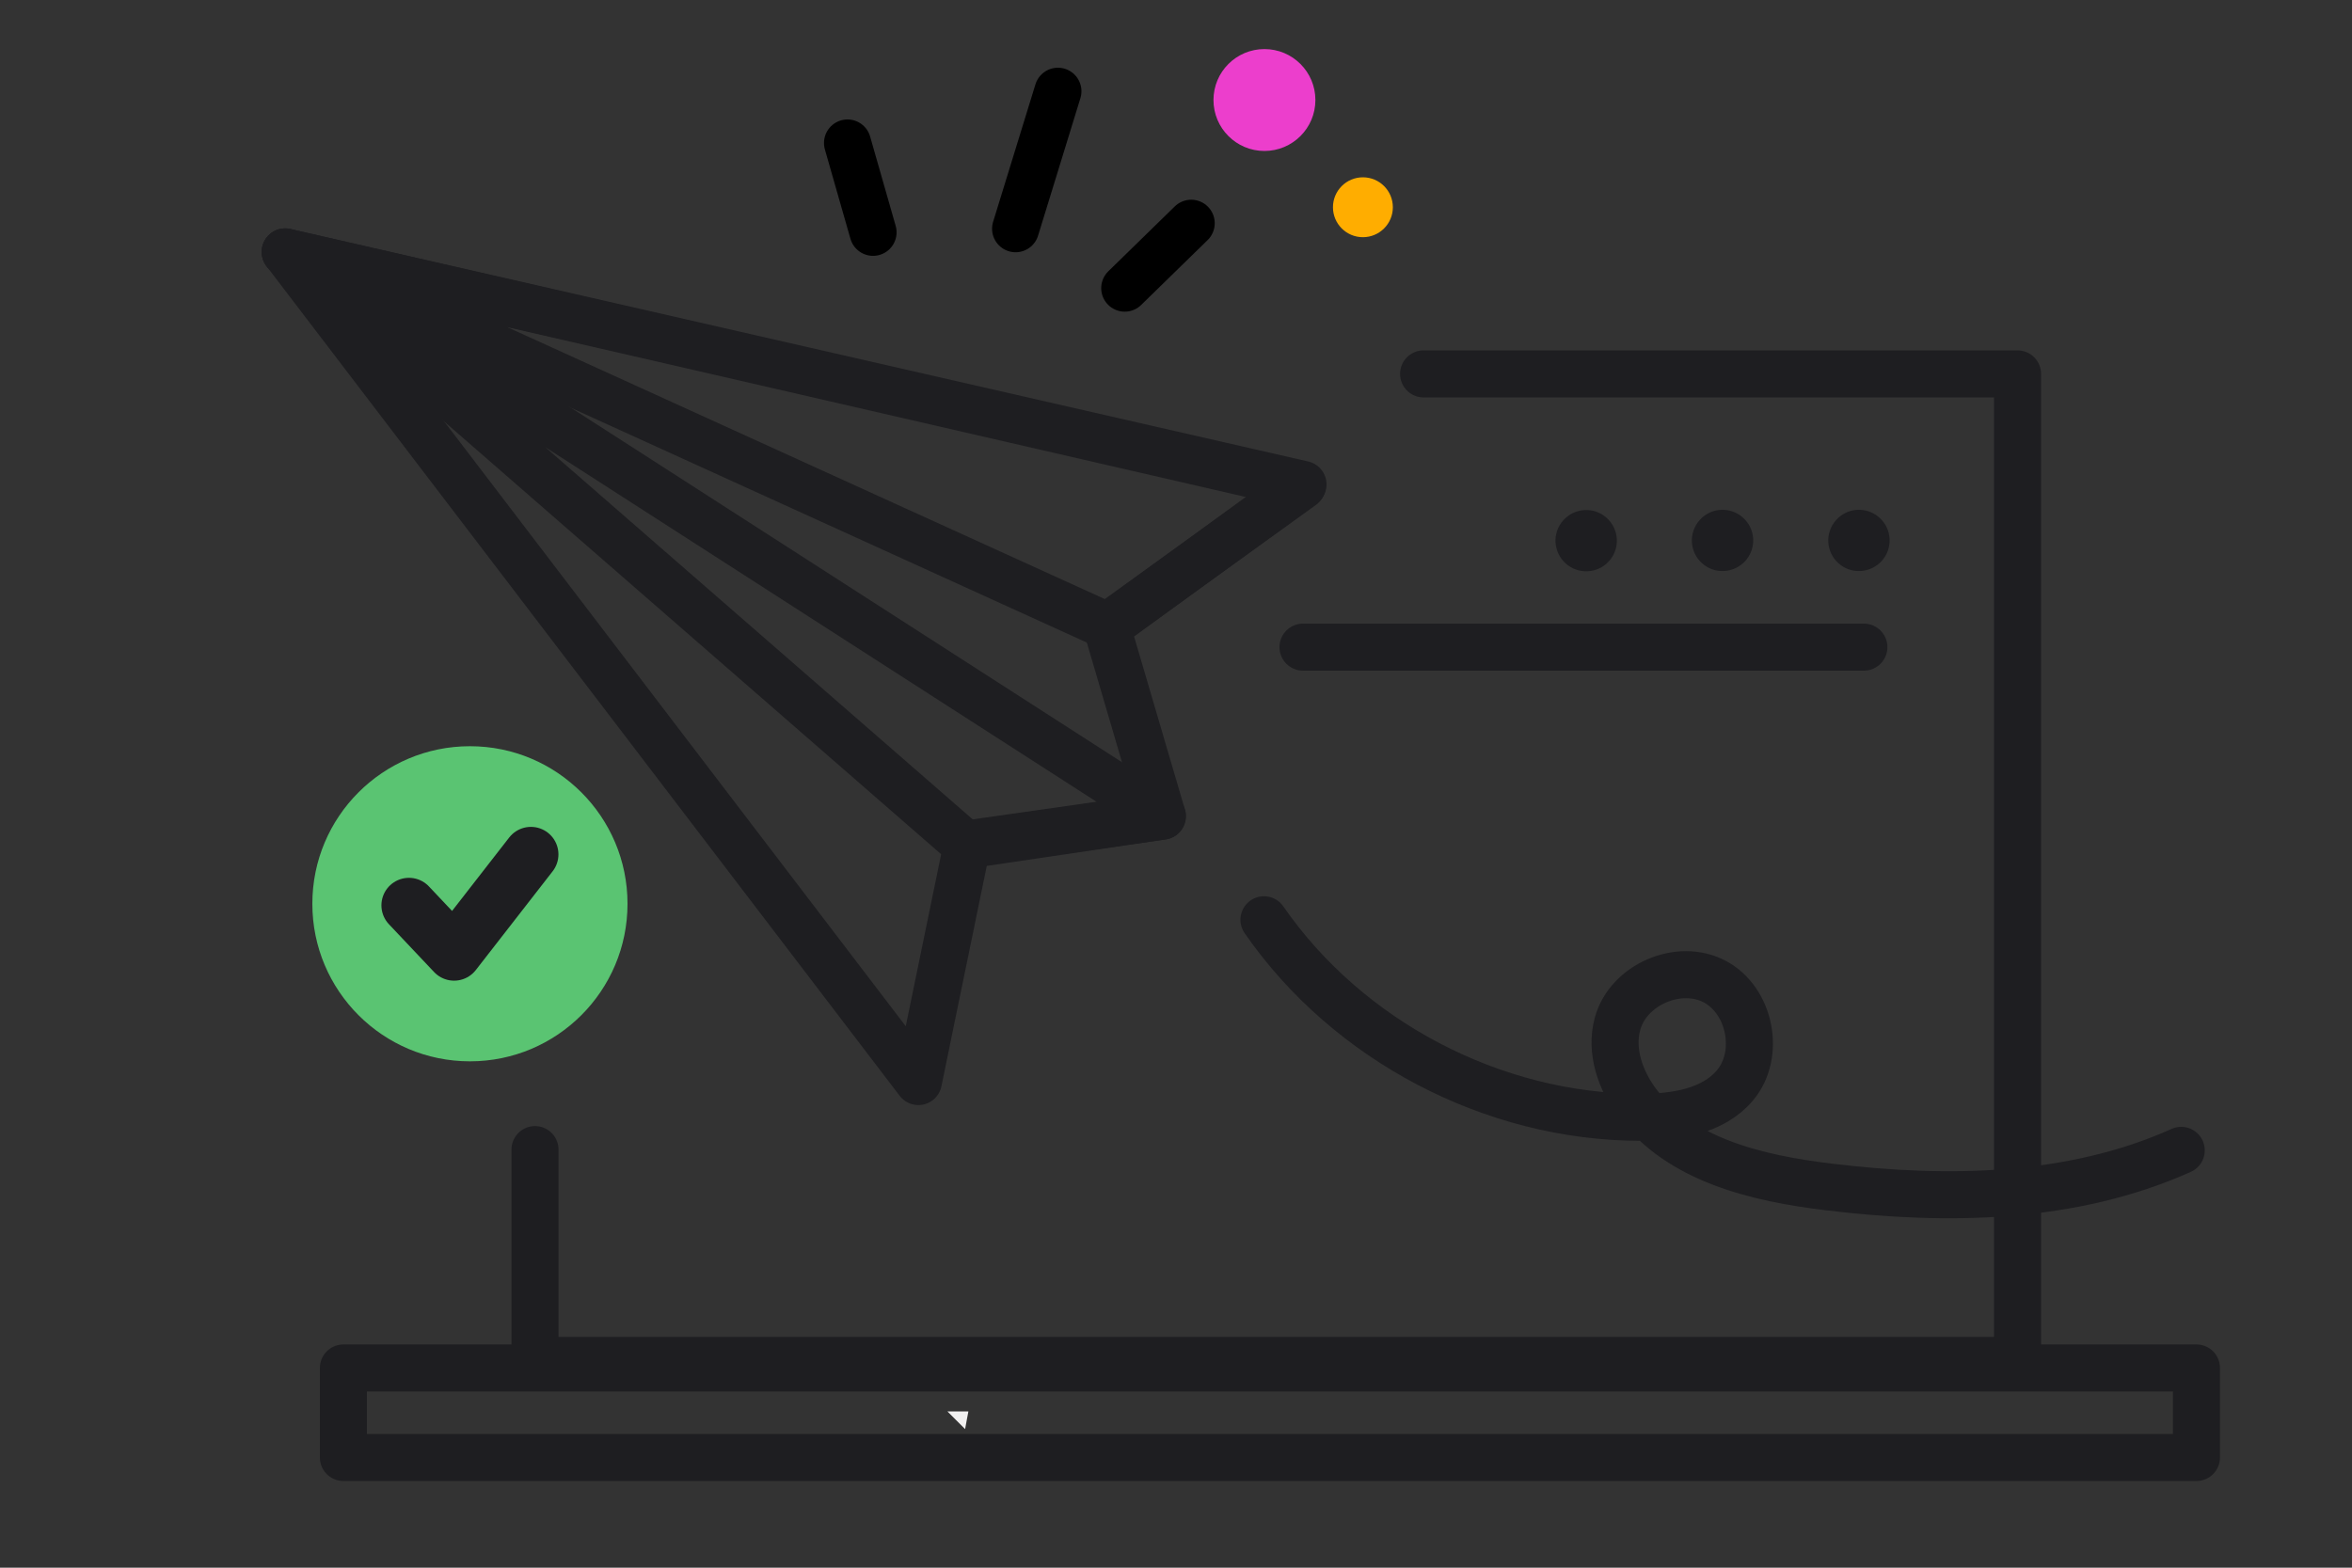 <svg width="150" height="100" viewBox="0 0 150 100" fill="none" xmlns="http://www.w3.org/2000/svg">
<rect x="0" y="0" width="150" height="100" fill="#333333" stroke="none"/>
<path d="M140.08 87.26H21.9V92.97H140.08V87.26Z" stroke="#1E1E21" stroke-width="3" stroke-linecap="round" stroke-linejoin="round"/>
<path d="M64.77 14.59L67.47 5.82" stroke="black" stroke-width="3" stroke-linecap="round" stroke-linejoin="round"/>
<path d="M55.68 14.82L54.05 9.12" stroke="black" stroke-width="3" stroke-linecap="round" stroke-linejoin="round"/>
<path d="M71.73 18.38L75.97 14.24" stroke="black" stroke-width="3" stroke-linecap="round" stroke-linejoin="round"/>
<path d="M61.76 90.03H61.55H60.42L61.55 91.16C61.63 90.78 61.68 90.4 61.76 90.03Z" fill="#F2F1F1"/>
<path d="M120.01 35.78C120.73 34.98 120.67 33.74 119.86 33.02C119.06 32.3 117.82 32.36 117.1 33.17C116.38 33.97 116.44 35.21 117.25 35.93C118.05 36.65 119.28 36.58 120.01 35.78Z" fill="#1E1E21"/>
<path d="M111.31 35.78C112.03 34.98 111.97 33.74 111.16 33.02C110.36 32.3 109.12 32.36 108.4 33.17C107.68 33.97 107.74 35.21 108.55 35.93C109.35 36.65 110.58 36.58 111.31 35.78Z" fill="#1E1E21"/>
<path d="M102.62 35.79C103.34 34.99 103.27 33.75 102.46 33.03C101.66 32.31 100.42 32.38 99.7 33.19C98.98 33.99 99.05 35.22 99.85 35.94C100.65 36.66 101.89 36.6 102.61 35.8L102.62 35.79Z" fill="#1E1E21"/>
<path d="M90.79 23.85H128.67V86.78H34.12V73.33" stroke="#1E1E21" stroke-width="3" stroke-linecap="round" stroke-linejoin="round"/>
<path d="M83.1 41.28H118.87" stroke="#1E1E21" stroke-width="3" stroke-linecap="round" stroke-linejoin="round"/>
<path d="M58.57 68.99L61.69 53.83L74.13 52.06L70.59 40.01L83.1 30.9L18.19 16.07L58.57 68.99Z" stroke="#1E1E21" stroke-width="3" stroke-linecap="round" stroke-linejoin="round"/>
<path d="M61.64 53.91L74.13 52.06L18.19 16.07L61.64 53.91Z" stroke="#1E1E21" stroke-width="3" stroke-linecap="round" stroke-linejoin="round"/>
<path d="M18.19 16.07L70.63 39.94L83.05 30.99L18.19 16.07Z" stroke="#1E1E21" stroke-width="3" stroke-linecap="round" stroke-linejoin="round"/>
<path d="M29.97 67.7C35.52 67.7 40.02 63.2 40.02 57.65C40.02 52.099 35.52 47.6 29.97 47.6C24.419 47.6 19.92 52.099 19.92 57.65C19.92 63.2 24.419 67.7 29.97 67.7Z" fill="#5AC472"/>
<path d="M80.64 9.63C82.435 9.63 83.89 8.175 83.89 6.38C83.89 4.585 82.435 3.13 80.64 3.13C78.845 3.13 77.39 4.585 77.39 6.38C77.39 8.175 78.845 9.63 80.64 9.63Z" fill="#EC3ECC"/>
<path d="M86.92 15.13C87.975 15.13 88.83 14.275 88.83 13.22C88.83 12.165 87.975 11.31 86.92 11.31C85.865 11.31 85.01 12.165 85.01 13.22C85.01 14.275 85.865 15.13 86.92 15.13Z" fill="#FFAD00"/>
<path d="M26.08 57.75L28.96 60.8L33.86 54.5" stroke="#1E1E21" stroke-width="3.51" stroke-linecap="round" stroke-linejoin="round"/>
<path d="M80.61 58.67C85.96 66.4 95.22 71.26 104.62 71.27C106.81 71.27 109.24 70.91 110.65 69.23C112.31 67.26 111.63 63.81 109.35 62.61C107.07 61.41 103.84 62.81 103.16 65.3C102.68 67.03 103.34 68.92 104.42 70.36C107.16 74.01 112.07 75.16 116.6 75.71C124.18 76.63 132.14 76.51 139.11 73.38" stroke="#1E1E21" stroke-width="3" stroke-linecap="round" stroke-linejoin="round"/>
</svg>
